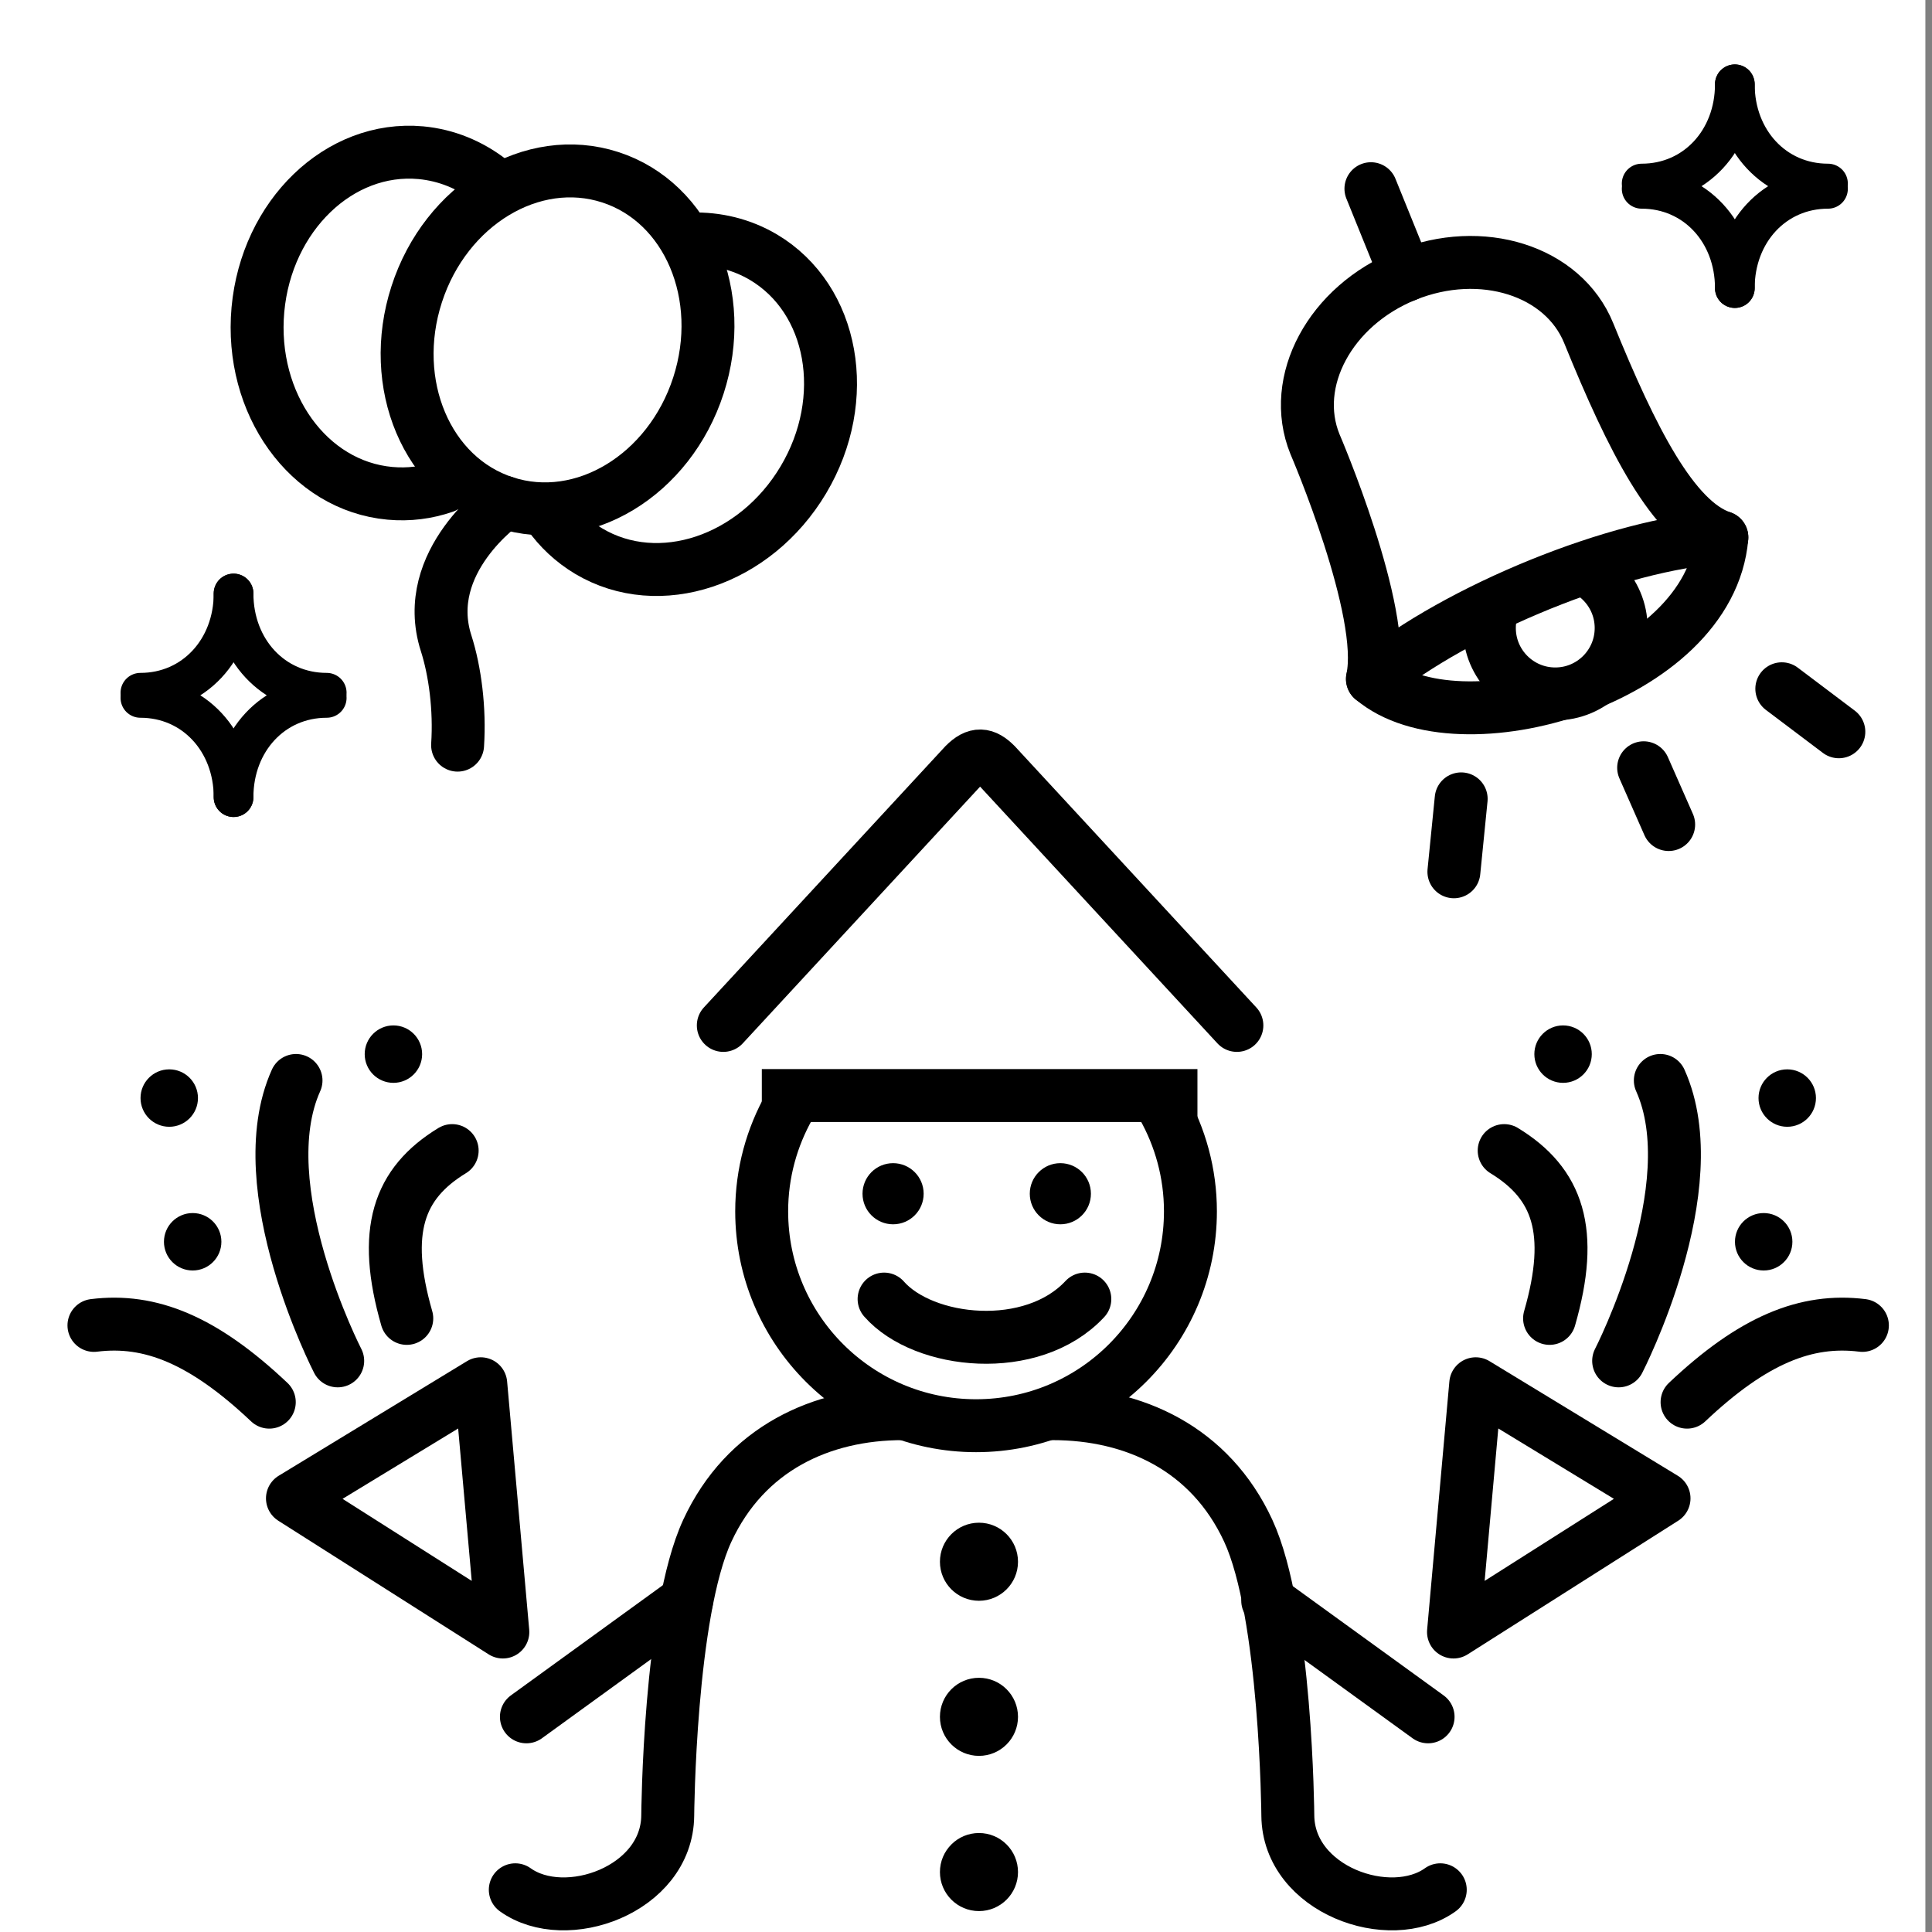 <svg width="146" height="146" viewBox="0 0 146 146" fill="none" xmlns="http://www.w3.org/2000/svg">
<rect x="0" y="0" width="146" height="146" fill="#808080" stroke="none"/>
<g clip-path="url(#clip0_682_28750)">
<path d="M145.5 0H0V146H145.5V0Z" fill="white"/>
<path d="M131.1 6.37C131.1 10.6 128.1 13.87 124.06 13.87" stroke="black" stroke-width="3" stroke-linecap="round" stroke-linejoin="round"/>
<path d="M131.1 6.37C131.1 10.6 134.1 13.87 138.14 13.87" stroke="black" stroke-width="3" stroke-linecap="round" stroke-linejoin="round"/>
<path d="M131.1 21.77C131.1 17.54 134.1 14.27 138.14 14.27" stroke="black" stroke-width="3" stroke-linecap="round" stroke-linejoin="round"/>
<path d="M131.1 21.77C131.1 17.54 128.1 14.27 124.06 14.27" stroke="black" stroke-width="3" stroke-linecap="round" stroke-linejoin="round"/>
<path d="M17.65 44.85C17.65 49.08 14.65 52.35 10.61 52.35" stroke="black" stroke-width="3" stroke-linecap="round" stroke-linejoin="round"/>
<path d="M17.65 44.85C17.65 49.08 20.65 52.35 24.69 52.35" stroke="black" stroke-width="3" stroke-linecap="round" stroke-linejoin="round"/>
<path d="M17.65 60.24C17.65 56.01 20.65 52.74 24.69 52.74" stroke="black" stroke-width="3" stroke-linecap="round" stroke-linejoin="round"/>
<path d="M17.65 60.24C17.65 56.01 14.65 52.74 10.61 52.74" stroke="black" stroke-width="3" stroke-linecap="round" stroke-linejoin="round"/>
<path d="M59.66 83.58C58.33 85.93 57.56 88.64 57.56 91.54C57.56 100.49 64.81 107.74 73.76 107.74C82.71 107.74 89.96 100.49 89.96 91.54C89.96 88.65 89.19 85.93 87.86 83.58" stroke="black" stroke-width="4" stroke-miterlimit="10"/>
<path d="M93.47 77.49L75.24 57.77C74.42 56.95 73.78 56.88 72.89 57.77L54.66 77.49" stroke="black" stroke-width="4" stroke-miterlimit="10" stroke-linecap="round"/>
<path d="M57.57 82.79H90.49" stroke="black" stroke-width="4" stroke-miterlimit="10"/>
<path d="M80.13 92.52C81.406 92.52 82.44 91.486 82.44 90.21C82.44 88.934 81.406 87.9 80.13 87.9C78.855 87.9 77.82 88.934 77.82 90.21C77.82 91.486 78.855 92.52 80.13 92.52Z" fill="black"/>
<path d="M67.49 92.52C68.766 92.52 69.8 91.486 69.8 90.21C69.8 88.934 68.766 87.9 67.49 87.9C66.214 87.9 65.18 88.934 65.18 90.21C65.18 91.486 66.214 92.52 67.49 92.52Z" fill="black"/>
<path d="M73.98 120.97C75.609 120.97 76.93 119.649 76.93 118.02C76.93 116.391 75.609 115.07 73.98 115.07C72.351 115.07 71.03 116.391 71.03 118.02C71.03 119.649 72.351 120.97 73.98 120.97Z" fill="black"/>
<path d="M73.98 132.69C75.609 132.69 76.93 131.369 76.93 129.74C76.93 128.111 75.609 126.79 73.98 126.79C72.351 126.79 71.03 128.111 71.03 129.74C71.03 131.369 72.351 132.69 73.98 132.69Z" fill="black"/>
<path d="M73.98 144.42C75.609 144.42 76.93 143.099 76.93 141.47C76.93 139.841 75.609 138.52 73.98 138.52C72.351 138.52 71.03 139.841 71.03 141.47C71.03 143.099 72.351 144.42 73.98 144.42Z" fill="black"/>
<path d="M66.81 98.17C69.8 101.57 77.99 102.45 81.98 98.17" stroke="black" stroke-width="4" stroke-miterlimit="10" stroke-linecap="round"/>
<path d="M68.23 106.83C62.08 106.83 56.33 109.46 53.45 115.68C50.57 121.9 50.46 137.2 50.46 137.2C50.41 142.82 42.73 145.53 38.94 142.81" stroke="black" stroke-width="4" stroke-miterlimit="10" stroke-linecap="round"/>
<path d="M79.55 106.83C85.7 106.83 91.45 109.46 94.33 115.68C97.21 121.9 97.32 137.2 97.32 137.2C97.37 142.82 105.05 145.53 108.84 142.81" stroke="black" stroke-width="4" stroke-miterlimit="10" stroke-linecap="round"/>
<path d="M51.89 120.96L39.78 129.74" stroke="black" stroke-width="4" stroke-miterlimit="10" stroke-linecap="round"/>
<path d="M95.8 120.96L107.92 129.74" stroke="black" stroke-width="4" stroke-miterlimit="10" stroke-linecap="round"/>
<path d="M29.73 81.83C30.928 81.83 31.9 80.859 31.9 79.66C31.9 78.462 30.928 77.49 29.73 77.49C28.532 77.49 27.56 78.462 27.56 79.66C27.56 80.859 28.532 81.83 29.73 81.83Z" fill="black"/>
<path d="M14.56 96.01C15.759 96.01 16.73 95.038 16.73 93.84C16.73 92.642 15.759 91.67 14.56 91.67C13.362 91.67 12.39 92.642 12.39 93.84C12.39 95.038 13.362 96.01 14.56 96.01Z" fill="black"/>
<path d="M12.79 85.15C13.989 85.15 14.96 84.178 14.96 82.98C14.96 81.781 13.989 80.81 12.79 80.81C11.592 80.81 10.62 81.781 10.62 82.98C10.62 84.178 11.592 85.15 12.79 85.15Z" fill="black"/>
<path d="M22.1 113.23L36.33 104.57L38 123.33L22.1 113.23Z" stroke="black" stroke-width="4" stroke-linejoin="round"/>
<path d="M25.52 102.84C25.52 102.84 18.75 89.69 22.37 81.65" stroke="black" stroke-width="4" stroke-miterlimit="10" stroke-linecap="round"/>
<path d="M20.35 105.96C15.37 101.25 11.35 99.63 7.1 100.16" stroke="black" stroke-width="4" stroke-miterlimit="10" stroke-linecap="round"/>
<path d="M30.74 99.63C28.84 93.04 30.1 89.43 34.17 86.95" stroke="black" stroke-width="4" stroke-miterlimit="10" stroke-linecap="round"/>
<path d="M118.12 81.83C119.319 81.83 120.29 80.859 120.29 79.66C120.29 78.462 119.319 77.49 118.12 77.49C116.922 77.49 115.95 78.462 115.95 79.66C115.95 80.859 116.922 81.83 118.12 81.83Z" fill="black"/>
<path d="M133.28 96.01C134.479 96.01 135.45 95.038 135.45 93.84C135.45 92.642 134.479 91.67 133.28 91.67C132.082 91.67 131.11 92.642 131.11 93.84C131.11 95.038 132.082 96.01 133.28 96.01Z" fill="black"/>
<path d="M135.06 85.15C136.259 85.15 137.23 84.178 137.23 82.98C137.23 81.781 136.259 80.81 135.06 80.81C133.862 80.81 132.89 81.781 132.89 82.98C132.89 84.178 133.862 85.15 135.06 85.15Z" fill="black"/>
<path d="M125.75 113.23L111.52 104.57L109.84 123.33L125.75 113.23Z" stroke="black" stroke-width="4" stroke-linejoin="round"/>
<path d="M122.32 102.84C122.32 102.84 129.09 89.69 125.47 81.65" stroke="black" stroke-width="4" stroke-miterlimit="10" stroke-linecap="round"/>
<path d="M127.49 105.96C132.47 101.25 136.49 99.63 140.74 100.16" stroke="black" stroke-width="4" stroke-miterlimit="10" stroke-linecap="round"/>
<path d="M117.1 99.63C119 93.04 117.74 89.43 113.67 86.95" stroke="black" stroke-width="4" stroke-miterlimit="10" stroke-linecap="round"/>
<path d="M52.779 29.134C54.978 22.345 51.995 15.298 46.116 13.394C40.236 11.489 33.688 15.448 31.489 22.236C29.29 29.024 32.273 36.072 38.152 37.976C44.031 39.881 50.58 35.922 52.779 29.134Z" stroke="black" stroke-width="4" stroke-miterlimit="10" stroke-linecap="round"/>
<path d="M52.27 18.06C54.16 18.01 56.03 18.45 57.7 19.44C63.01 22.6 64.36 30.13 60.71 36.26C57.06 42.39 49.8 44.81 44.49 41.65C43.27 40.92 42.25 39.96 41.46 38.84" stroke="black" stroke-width="4" stroke-miterlimit="10" stroke-linecap="round"/>
<path d="M37.01 13.61C35.51 12.46 33.74 11.72 31.8 11.54C25.65 10.98 20.14 16.29 19.49 23.4C18.85 30.51 23.31 36.72 29.47 37.28C30.89 37.41 32.27 37.23 33.57 36.78" stroke="black" stroke-width="4" stroke-miterlimit="10" stroke-linecap="round"/>
<path d="M38.15 37.97C38.15 37.97 31.73 42.41 33.71 48.6C34.39 50.72 34.76 53.58 34.58 56.31" stroke="black" stroke-width="4" stroke-miterlimit="10" stroke-linecap="round"/>
<path d="M103.72 51.31C110.2 56.83 129.21 51.36 130.12 40.61" stroke="black" stroke-width="4" stroke-linecap="round" stroke-linejoin="round"/>
<path d="M117.53 52.44C120.281 52.44 122.51 50.21 122.51 47.46C122.51 44.71 120.281 42.48 117.53 42.48C114.78 42.48 112.55 44.71 112.55 47.46C112.55 50.21 114.78 52.44 117.53 52.44Z" fill="white" stroke="black" stroke-width="4" stroke-linecap="round" stroke-linejoin="round"/>
<path d="M130.12 40.61C126.45 39.38 123.32 33.2 120.06 25.18C118.14 20.45 111.96 18.49 106.24 20.8C100.52 23.11 97.45 28.83 99.37 33.56C99.37 33.56 104.83 46.24 103.71 51.31C110.2 46.01 122.29 41.1 130.11 40.61H130.12Z" fill="white" stroke="black" stroke-width="4" stroke-linecap="round" stroke-linejoin="round"/>
<path d="M106.25 20.8L103.6 14.26" stroke="black" stroke-width="4" stroke-linecap="round" stroke-linejoin="round"/>
<path d="M134.65 52.05L138.96 55.3" stroke="black" stroke-width="4" stroke-miterlimit="10" stroke-linecap="round"/>
<path d="M124.21 58.02L126.1 62.31" stroke="black" stroke-width="4" stroke-miterlimit="10" stroke-linecap="round"/>
<path d="M110.42 60.37L109.87 65.88" stroke="black" stroke-width="4" stroke-miterlimit="10" stroke-linecap="round"/>
</g>
<defs>
<clipPath id="clip0_682_28750">
<rect width="145.5" height="146" fill="white"/>
</clipPath>
</defs>
</svg>
